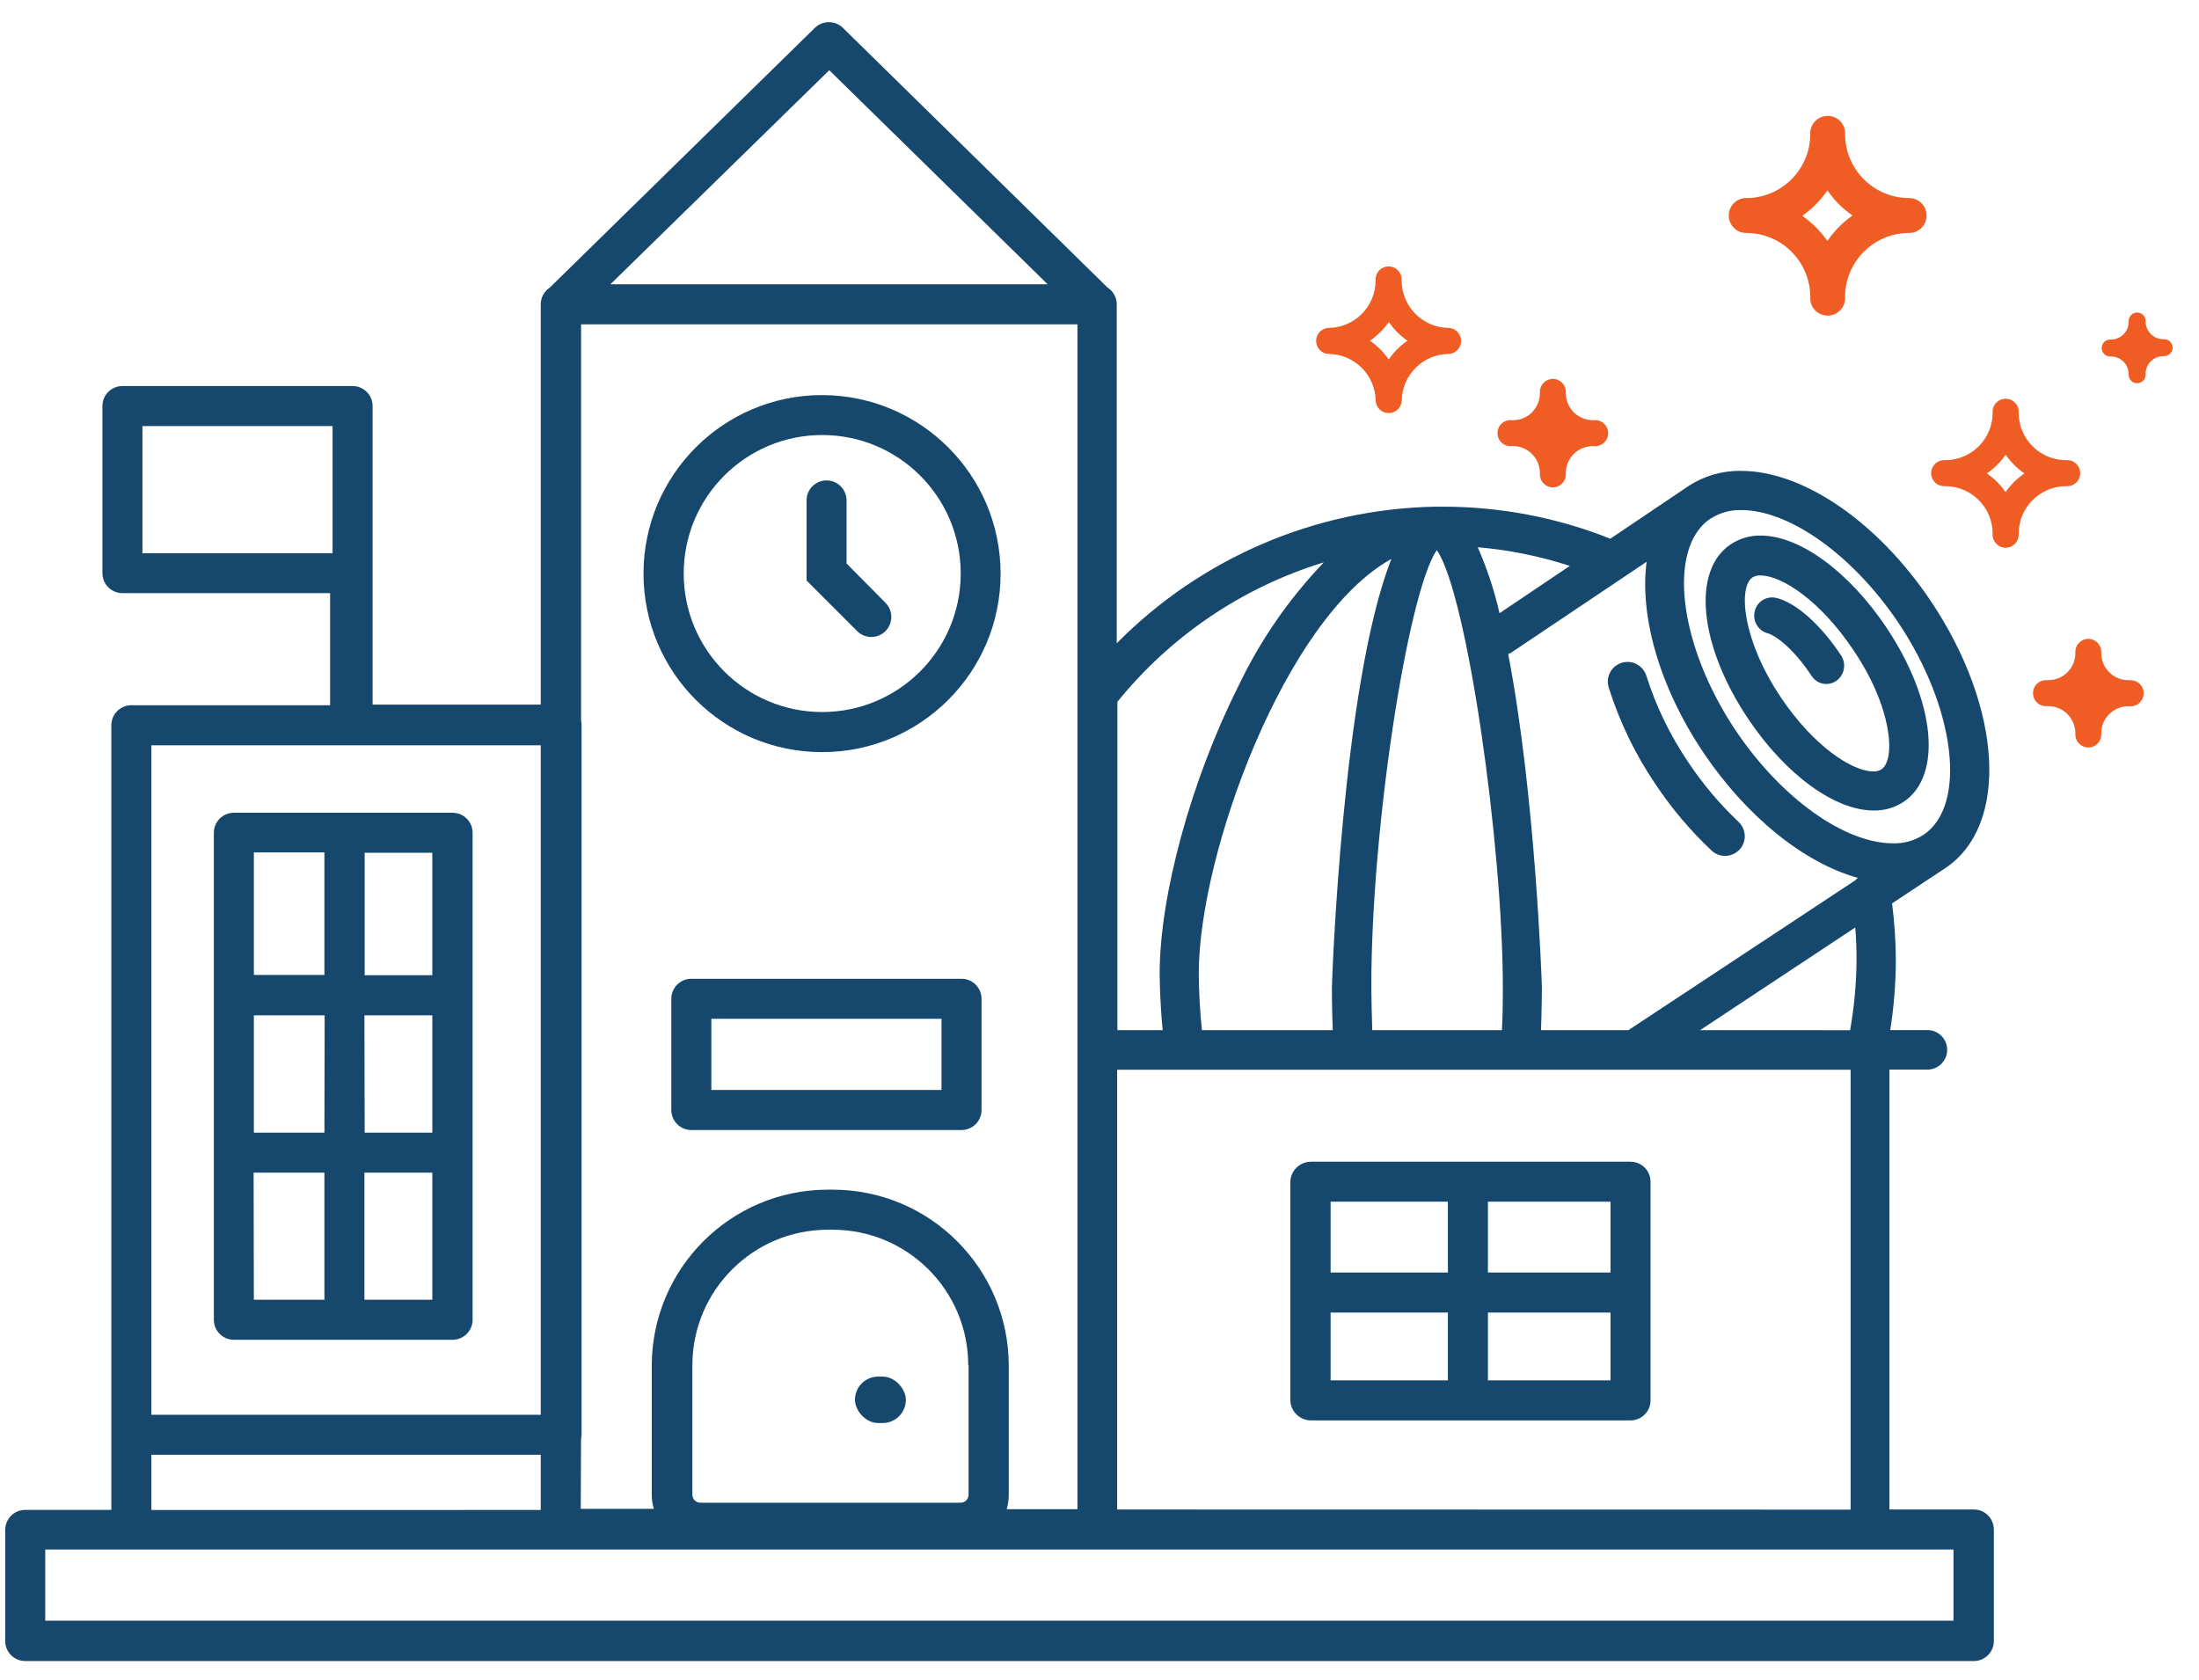 <svg xmlns="http://www.w3.org/2000/svg" width="72" height="55" viewBox="0 0 72 55">
    <g fill="none" fill-rule="evenodd">
        <g fill-rule="nonzero">
            <g transform="translate(-14 -1118) translate(14 1118.55)">
                <path fill="#F05D24" d="M49.491 14.056c.25-.012.493.081.67.258.176.177.27.42.258.67 0 .234.19.424.425.424.234 0 .425-.19.425-.424-.013-.25.081-.492.257-.668.176-.176.419-.27.668-.258.16.013.314-.065.398-.202.084-.137.084-.31 0-.447s-.238-.215-.398-.203c-.25.013-.492-.081-.668-.257-.176-.177-.27-.419-.257-.668 0-.234-.19-.425-.425-.425s-.425.19-.425.425c.012.25-.082.492-.258.669-.177.176-.42.27-.67.256-.16-.012-.314.066-.398.203-.083.137-.083.31 0 .447.084.137.238.215.398.202v-.002zM69.728 21.72c-.25.012-.492-.082-.668-.259-.177-.176-.271-.419-.26-.668 0-.235-.19-.425-.424-.425-.235 0-.425.19-.425.425.012.249-.082.491-.258.668-.176.177-.418.27-.667.26-.16-.013-.314.065-.398.202-.084.137-.084.31 0 .447s.237.215.398.203c.249-.012.491.082.667.259.176.177.27.42.258.668 0 .235.19.425.425.425.234 0 .424-.19.424-.425-.011-.249.083-.491.26-.667.176-.176.419-.27.668-.258.16.013.314-.066.398-.203.084-.137.084-.31 0-.446-.084-.137-.238-.215-.398-.203v-.002zM69.967 11.998c.075.002.148-.027.202-.08.054-.052.084-.125.083-.2-.007-.163.054-.322.17-.437.115-.115.273-.177.436-.17.153 0 .278-.123.278-.277 0-.153-.125-.278-.278-.278-.16.008-.318-.052-.433-.165-.114-.113-.177-.269-.173-.43 0-.153-.124-.278-.277-.278-.154 0-.278.125-.278.278.007.163-.054.321-.17.437-.115.115-.273.176-.436.169-.153 0-.278.124-.278.278 0 .153.125.277.278.277.163-.007.322.055.438.17.115.116.176.275.168.439.005.146.123.263.27.267zM57.174 7.078c1.159 0 2.098.939 2.098 2.097-.015.213.09.416.273.527.182.11.411.11.594 0 .182-.111.287-.314.273-.527 0-1.158.939-2.097 2.097-2.097.316 0 .571-.256.571-.572 0-.315-.255-.571-.571-.571-1.152 0-2.089-.93-2.097-2.082.014-.213-.091-.416-.273-.527-.183-.11-.412-.11-.594 0-.182.111-.288.314-.273.527-.01 1.152-.945 2.082-2.098 2.082-.315 0-.571.256-.571.571 0 .316.256.572.571.572zm2.659-1.395c.22.323.5.602.823.823-.323.226-.602.508-.823.834-.224-.32-.503-.6-.824-.823.323-.226.602-.509.824-.834zM43.488 11.039c.854.001 1.548.69 1.555 1.544.017.222.203.393.426.393.223 0 .408-.171.426-.393.007-.853.699-1.542 1.552-1.544.222-.018.393-.203.393-.426 0-.223-.171-.409-.393-.426-.858 0-1.553-.695-1.555-1.552.013-.16-.066-.314-.203-.398-.137-.084-.31-.084-.446 0-.137.084-.215.238-.203.398-.001.857-.697 1.552-1.554 1.552-.223.017-.394.203-.394.426 0 .223.171.408.394.426h.002zM45.47 9.99c.165.24.373.45.613.616-.24.165-.448.373-.613.613-.166-.24-.375-.448-.616-.613.24-.165.448-.37.616-.608V9.99zM67.65 14.517c-.858 0-1.554-.694-1.555-1.552.013-.16-.066-.314-.203-.398-.137-.083-.31-.083-.446 0-.137.084-.216.238-.203.398 0 .412-.163.807-.455 1.098-.29.29-.685.454-1.097.454-.16-.012-.314.066-.398.203-.084.137-.084.31 0 .446.084.137.238.216.398.203.858.001 1.552.697 1.552 1.554-.013.16.066.314.203.398.137.084.31.084.446 0 .137-.084.216-.237.203-.398.001-.857.697-1.553 1.554-1.554.16.013.314-.066.398-.203.084-.137.084-.31 0-.446-.084-.137-.237-.215-.398-.203zm-1.98 1.049c-.166-.24-.375-.448-.616-.614.241-.165.45-.373.616-.613.166.24.374.448.614.613-.24.163-.448.368-.614.606v.008z"/>
                <path fill="#16486E" d="M55.28 24.41c-.593-.872-1.056-1.826-1.374-2.831-.068-.22-.248-.388-.472-.44-.225-.052-.46.02-.618.189-.157.168-.212.408-.145.629.355 1.127.872 2.196 1.536 3.174.527.791 1.142 1.52 1.835 2.17.119.112.275.173.438.173.266.002.506-.16.604-.408.097-.248.032-.53-.164-.71-.618-.585-1.169-1.238-1.64-1.946zM57.652 16.986c-.351-.006-.696.095-.989.289-1.282.862-1.03 3.324.585 5.725 1.221 1.816 2.828 2.988 4.1 2.988.35.007.693-.093.985-.286 1.282-.865 1.03-3.329-.584-5.73-1.222-1.814-2.829-2.986-4.097-2.986zm3.95 7.655c-.079.048-.17.072-.262.068-.697 0-1.961-.831-3.028-2.42-1.269-1.887-1.402-3.617-.933-3.932.079-.047.17-.07.262-.065.697 0 1.958.828 3.025 2.417 1.282 1.874 1.416 3.607.936 3.932z"/>
                <path fill="#16486E" d="M58.152 19.026c-.152-.035-.311-.008-.443.076-.132.084-.224.217-.257.37-.074.318.12.638.438.718.197.047.805.448 1.426 1.392.084.13.217.222.37.253.152.03.31-.002.437-.09.268-.19.338-.555.16-.83-.665-1.011-1.48-1.735-2.13-1.89zM14.819 26.062H7.657c-.362 0-.655.293-.655.655v15.946c0 .362.293.655.655.655h7.162c.361 0 .655-.293.655-.655V26.717c0-.362-.294-.655-.655-.655zm-.664 5.32H11.94v-4.01h2.215v4.01zm-2.223 1.312h2.223v3.843H11.94l-.008-3.843zm-1.31 3.843h-2.31v-3.843h2.318l-.008 3.843zm0-9.175v4.01h-2.31v-4.01h2.31zM8.304 37.847h2.318v4.16h-2.31l-.008-4.16zm3.628 4.16v-4.16h2.223v4.16h-2.223zM31.483 31.498h-8.848c-.361 0-.655.294-.655.656v3.64c0 .363.294.656.655.656h8.848c.361 0 .655-.293.655-.655v-3.641c0-.362-.294-.656-.655-.656zm-.656 3.641h-7.536v-2.33h7.536v2.33zM27.718 17.901v-2.065c0-.362-.293-.656-.655-.656-.362 0-.655.294-.655.656v2.621l1.664 1.665c.257.248.666.245.919-.007.253-.253.257-.661.01-.919l-1.283-1.295z"/>
                <path fill="#16486E" d="M26.916 12.386c-3.228 0-5.846 2.617-5.846 5.846 0 3.228 2.618 5.845 5.846 5.845 3.229 0 5.846-2.617 5.846-5.845-.003-3.228-2.619-5.843-5.846-5.846zm0 10.378c-2.504-.003-4.532-2.035-4.53-4.54.003-2.504 2.035-4.532 4.539-4.53 2.504.002 4.533 2.033 4.531 4.538-.003 2.505-2.035 4.533-4.54 4.532z"/>
                <rect width="1.667" height="1.52" x="27.993" y="44.524" fill="#16486E" rx=".76"/>
                <path fill="#16486E" d="M64.627 48.875h-2.763V34.471h1.285c.34-.022.606-.305.606-.646 0-.342-.266-.625-.606-.646H61.89c.122-.766.183-1.54.184-2.315-.005-.614-.046-1.226-.123-1.835l1.745-1.156c2.097-1.403 1.872-5.243-.485-8.755-1.738-2.582-4.173-4.25-6.207-4.25-.611-.01-1.211.163-1.722.498l-2.556 1.723c-1.751-.698-3.62-1.053-5.505-1.049h-.254c-3.917.081-7.648 1.685-10.402 4.472V9.413c-.001-.223-.116-.43-.304-.55L27.598.362c-.256-.249-.662-.249-.918 0l-8.674 8.5c-.187.121-.3.329-.301.551V22.52H12.2v-9.775c0-.362-.294-.655-.656-.655H4.008c-.362 0-.655.293-.655.655v5.47c0 .363.293.656.655.656h6.8v3.67H4.302c-.362 0-.656.293-.656.655v25.692H.826c-.174 0-.341.068-.464.192-.123.123-.192.29-.192.464v3.638c0 .362.294.655.656.655h63.801c.362 0 .656-.293.656-.655v-3.638c.004-.177-.064-.347-.187-.473-.124-.126-.293-.197-.469-.196zm-28.049 0V34.476h24.015V48.88l-24.015-.005zM55.665 33.18l5.08-3.361c.029.346.042.697.042 1.049-.004.776-.075 1.55-.21 2.314l-4.912-.002zm.346-16.75c.297-.191.645-.288.998-.279 1.591 0 3.654 1.479 5.136 3.67 1.887 2.81 2.272 5.998.836 6.962-.297.193-.645.29-.999.28-1.591 0-3.654-1.478-5.135-3.669-1.89-2.813-2.276-6-.842-6.965h.006zm-2.098 1.415c-.23 1.774.407 4.084 1.872 6.265 1.418 2.097 3.298 3.601 5.046 4.084-.031.024-.06.051-.086.081l-7.427 4.905h-2.862c.024-.598.029-1.387.029-1.398 0-.1-.213-6.32-1.104-10.915.03-.012.06-.026.09-.042l4.442-2.98zm-2.508.13l-2.307 1.553c-.17-.741-.409-1.464-.713-2.16 1.022.088 2.03.292 3.007.608h.013zm-4.354-.505c.993 1.468 2.155 9.68 2.155 14.312 0 .234 0 .944-.03 1.398H44.93c-.016-.454-.029-1.164-.029-1.398-.013-5.122 1.185-12.907 2.137-14.312h.013zm-1.497.29c-1.607 4.072-1.945 13.894-1.945 14.022 0 0 0 .787.029 1.398h-4.284c-.065-.575-.104-1.39-.104-1.856 0-3.914 2.823-11.631 6.29-13.563h.014zm-2.215.11c-1.147 1.199-2.094 2.573-2.805 4.072-1.533 3.059-2.564 6.828-2.564 9.382 0 .4.03 1.192.1 1.856h-1.484V22.43c1.743-2.157 4.09-3.745 6.74-4.561h.013zM27.152 1.75l7.151 7.009H19.985l7.167-7.01zm-8.126 44.806c.01-.046.016-.094.016-.141v-23.23c0-.05-.006-.098-.016-.145V10.07h16.252v38.796h-2.317c.045-.15.068-.305.068-.462v-4.251c-.01-3.178-2.589-5.75-5.767-5.75h-.173c-3.17.011-5.738 2.579-5.749 5.75v4.238c0 .157.023.312.069.462h-2.394l.01-2.297zm12.687-2.403v4.238c0 .145-.117.262-.262.262h-8.52c-.144 0-.261-.117-.261-.262v-4.238c.001-2.45 1.987-4.437 4.437-4.438h.155c2.452 0 4.44 1.986 4.44 4.438h.011zM4.663 17.563V13.4h6.226v4.163H4.663zm.294 6.291h12.748v21.92H4.957v-21.92zm0 23.23h12.748v1.807H4.957v-1.806zm59.004 5.43H1.481v-2.328h62.48v2.328z"/>
                <path fill="#16486E" d="M42.248 45.281c0 .374.303.677.677.677h10.462c.362 0 .655-.294.655-.656v-7.159c0-.362-.293-.655-.655-.655H42.925c-.18 0-.352.071-.478.198-.127.127-.199.299-.199.478v7.117zm5.16-.634h-3.841v-2.22h3.84v2.22zm0-3.531h-3.841v-2.32h3.84v2.32zm5.323 3.531h-4.013v-2.22h4.013v2.22zm0-3.531h-4.013v-2.32h4.013v2.32z"/>
            </g>
        </g>
    </g>
</svg>
